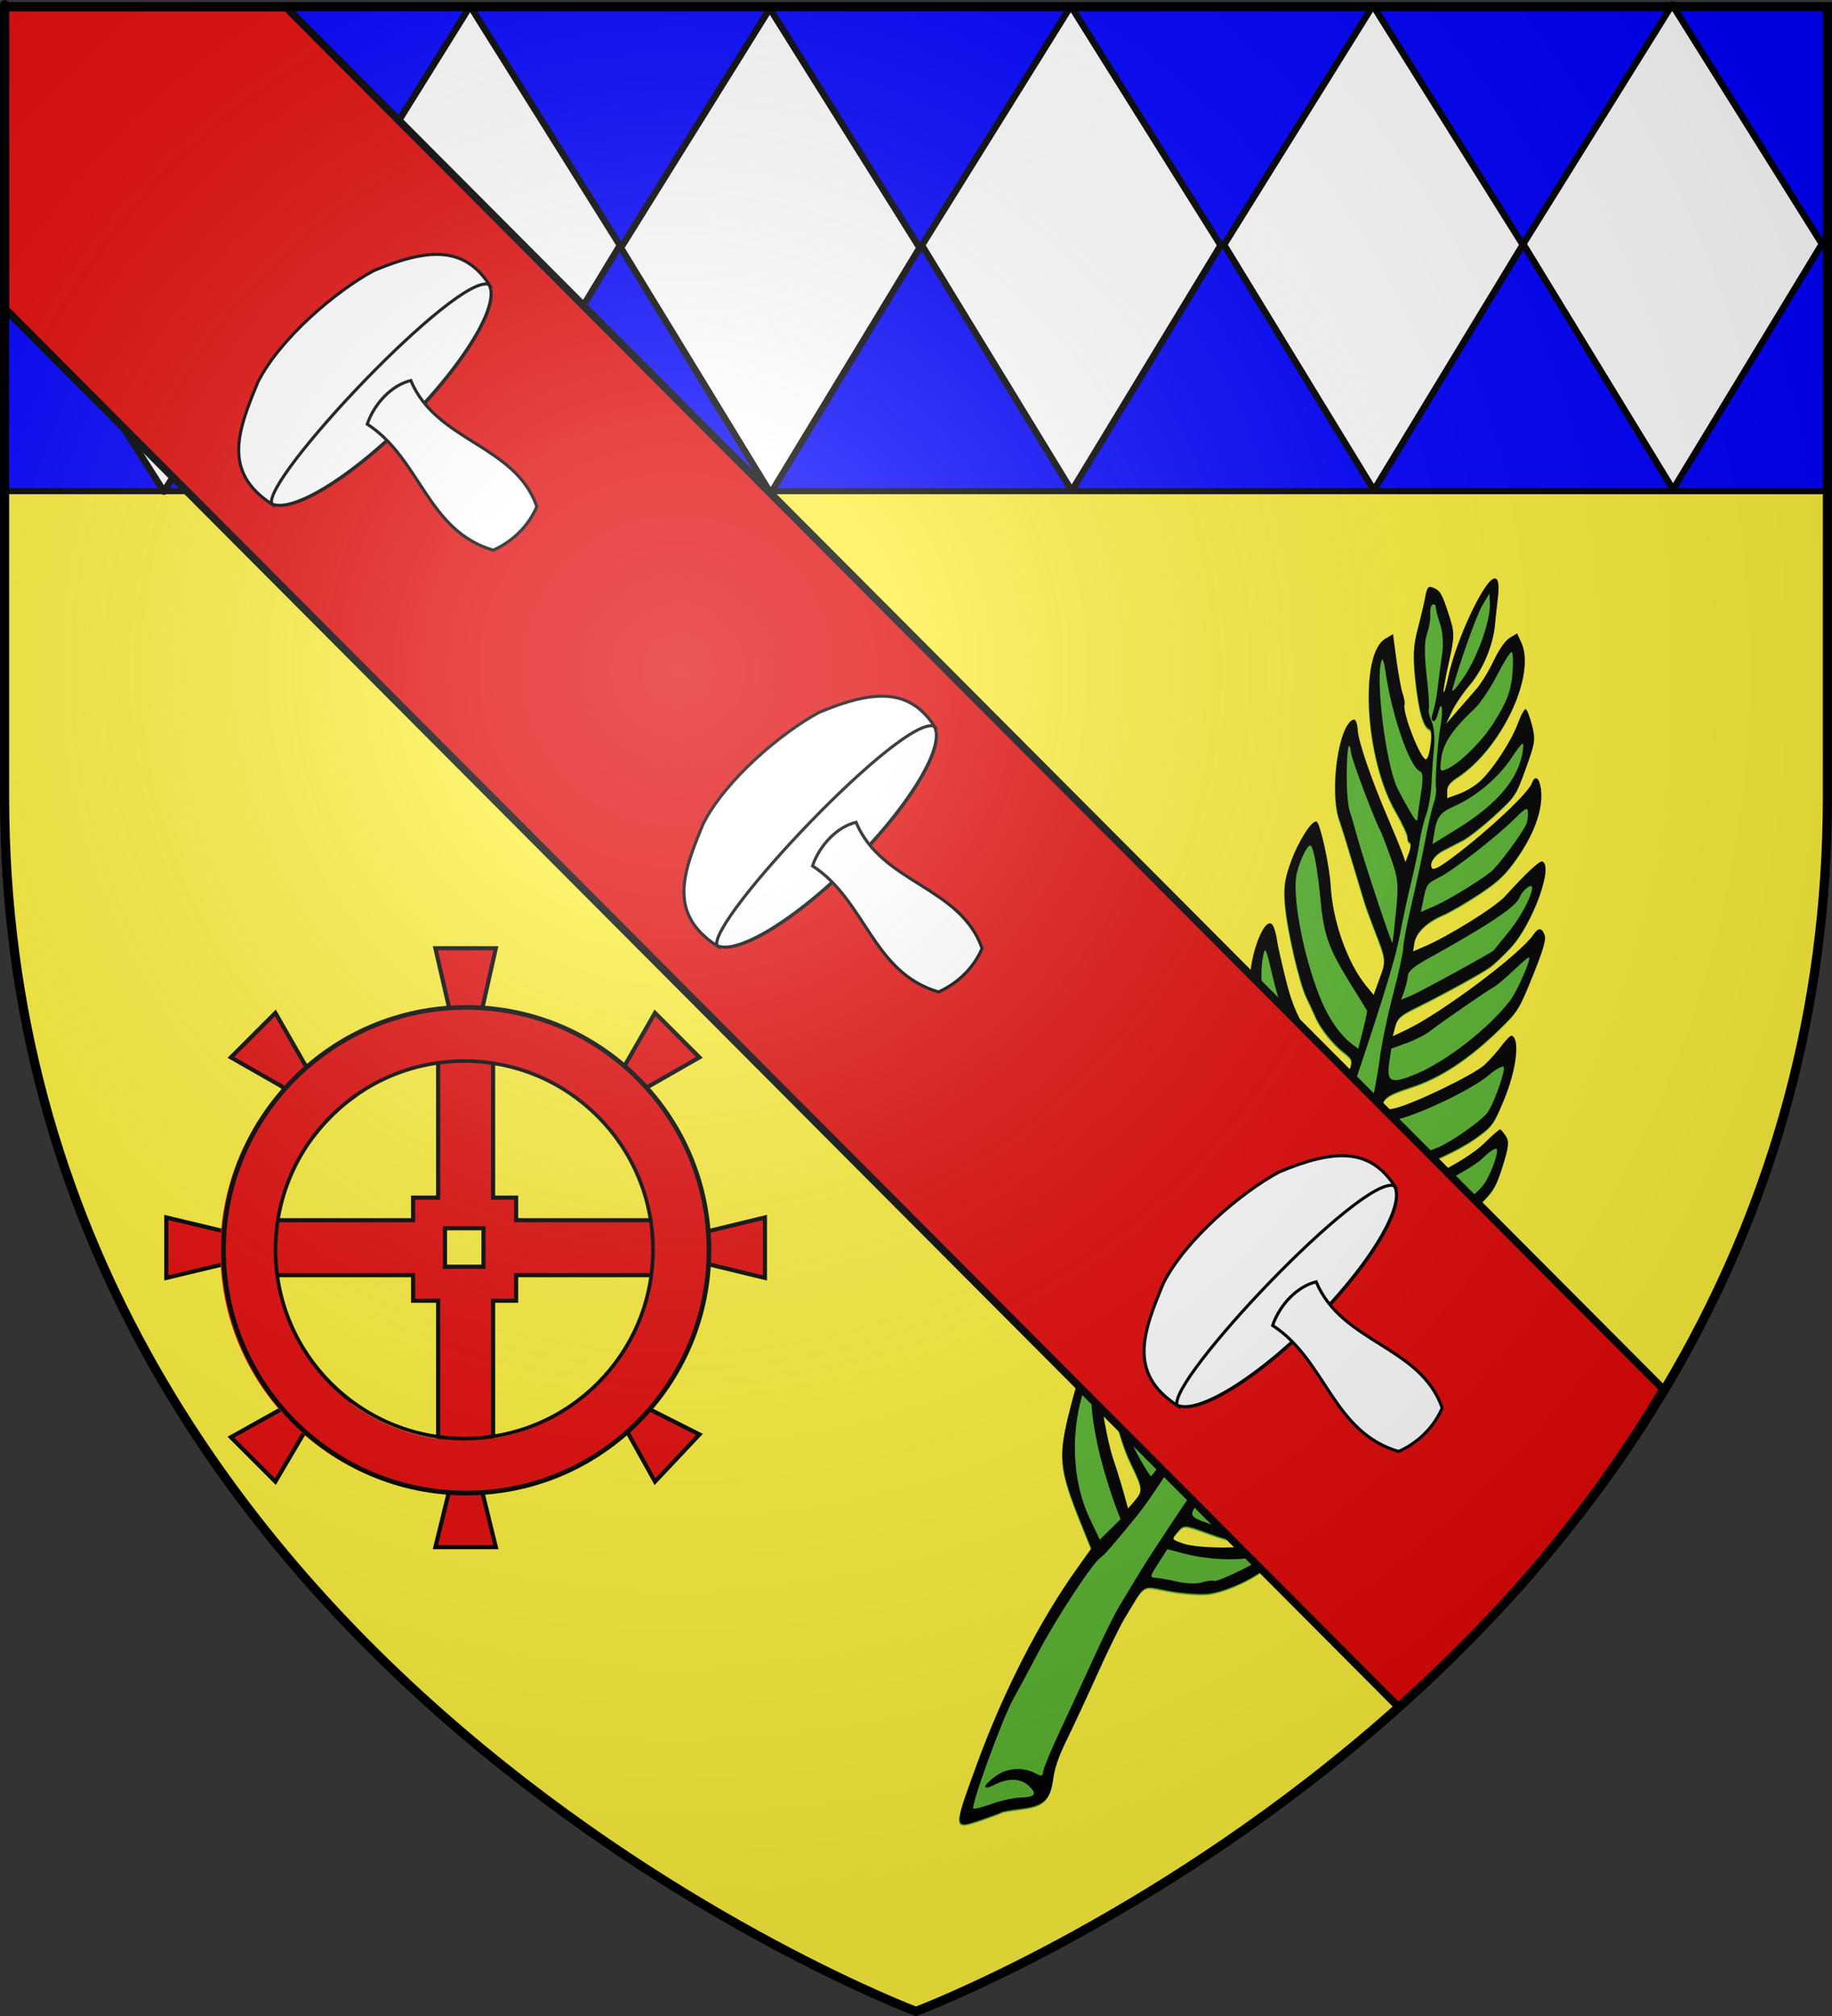<?xml version="1.0" encoding="UTF-8" standalone="no"?>
<svg
   xmlns:dc="http://purl.org/dc/elements/1.1/"
   xmlns:cc="http://web.resource.org/cc/"
   xmlns:rdf="http://www.w3.org/1999/02/22-rdf-syntax-ns#"
   xmlns:svg="http://www.w3.org/2000/svg"
   xmlns="http://www.w3.org/2000/svg"
   xmlns:xlink="http://www.w3.org/1999/xlink"
   xmlns:sodipodi="http://inkscape.sourceforge.net/DTD/sodipodi-0.dtd"
   xmlns:inkscape="http://www.inkscape.org/namespaces/inkscape"
   height="660"
   width="600"
   version="1.0"
   id="svg2"
   sodipodi:version="0.32"
   inkscape:version="0.43"
   sodipodi:docname="Blason_Saulxures_sur_Moselotte.svg"
   sodipodi:docbase="/Users/fabriceantoine/Desktop/blason/Fait"
   inkscape:export-filename="/Users/olivier/Desktop/Blason Rouge/Blason_Vide_3D.png"
   inkscape:export-xdpi="144"
   inkscape:export-ydpi="144">
  <rect width="100%" height="100%" fill="#333333" stroke="none"/>
  <sodipodi:namedview
     inkscape:window-height="954"
     inkscape:window-width="1185"
     inkscape:pageshadow="2"
     inkscape:pageopacity="0.0"
     guidetolerance="10.0"
     gridtolerance="10.0"
     objecttolerance="10.0"
     borderopacity="1.0"
     bordercolor="#666666"
     pagecolor="#ffffff"
     id="base"
     showgrid="false"
     height="660px"
     inkscape:zoom="1.221132"
     inkscape:cx="302.42955"
     inkscape:cy="343.38004"
     inkscape:window-x="-4"
     inkscape:window-y="22"
     inkscape:current-layer="layer4" />
  <desc
     id="desc4">Flag of Canton of Valais (Wallis)</desc>
  <defs
     id="defs6">
    <linearGradient
       id="linearGradient2893">
      <stop
         style="stop-color:white;stop-opacity:0.314;"
         offset="0"
         id="stop2895" />
      <stop
         id="stop2897"
         offset="0.19"
         style="stop-color:white;stop-opacity:0.251;" />
      <stop
         style="stop-color:#6b6b6b;stop-opacity:0.125;"
         offset="0.6"
         id="stop2901" />
      <stop
         style="stop-color:black;stop-opacity:0.125;"
         offset="1"
         id="stop2899" />
    </linearGradient>
    <linearGradient
       id="linearGradient2885">
      <stop
         id="stop2887"
         offset="0"
         style="stop-color:white;stop-opacity:1;" />
      <stop
         style="stop-color:white;stop-opacity:1;"
         offset="0.229"
         id="stop2891" />
      <stop
         id="stop2889"
         offset="1"
         style="stop-color:black;stop-opacity:1;" />
    </linearGradient>
    <linearGradient
       id="linearGradient2955">
      <stop
         id="stop2867"
         offset="0"
         style="stop-color:#fd0000;stop-opacity:1;" />
      <stop
         style="stop-color:#e77275;stop-opacity:0.659;"
         offset="0.5"
         id="stop2873" />
      <stop
         style="stop-color:black;stop-opacity:0.323;"
         offset="1"
         id="stop2959" />
    </linearGradient>
    <radialGradient
       inkscape:collect="always"
       xlink:href="#linearGradient2955"
       id="radialGradient2961"
       cx="225.524"
       cy="218.901"
       fx="225.524"
       fy="218.901"
       r="300"
       gradientTransform="matrix(-4.167939e-4,2.183,-1.884,-3.599562e-4,615.597,-289.121)"
       gradientUnits="userSpaceOnUse" />
    <polygon
       id="star"
       transform="scale(53,53)"
       points="0,-1 0.588,0.809 -0.951,-0.309 0.951,-0.309 -0.588,0.809 0,-1 " />
    <clipPath
       id="clip">
      <path
         d="M 0,-200 L 0,600 L 300,600 L 300,-200 L 0,-200 z "
         id="path10" />
    </clipPath>
    <radialGradient
       inkscape:collect="always"
       xlink:href="#linearGradient2955"
       id="radialGradient1911"
       gradientUnits="userSpaceOnUse"
       gradientTransform="matrix(-4.167939e-4,2.183,-1.884,-3.599562e-4,615.597,-289.121)"
       cx="225.524"
       cy="218.901"
       fx="225.524"
       fy="218.901"
       r="300" />
    <radialGradient
       inkscape:collect="always"
       xlink:href="#linearGradient2955"
       id="radialGradient2865"
       gradientUnits="userSpaceOnUse"
       gradientTransform="matrix(0,1.749,-1.593,-1.049767e-7,551.788,-191.29)"
       cx="225.524"
       cy="218.901"
       fx="225.524"
       fy="218.901"
       r="300" />
    <radialGradient
       inkscape:collect="always"
       xlink:href="#linearGradient2955"
       id="radialGradient2871"
       gradientUnits="userSpaceOnUse"
       gradientTransform="matrix(0,1.386,-1.323,-5.741131e-8,-158.082,-109.541)"
       cx="225.524"
       cy="218.901"
       fx="225.524"
       fy="218.901"
       r="300" />
    <radialGradient
       inkscape:collect="always"
       xlink:href="#linearGradient2893"
       id="radialGradient3163"
       gradientUnits="userSpaceOnUse"
       gradientTransform="matrix(1.353,0,0,1.349,-77.629,-85.747)"
       cx="221.445"
       cy="226.331"
       fx="221.445"
       fy="226.331"
       r="300" />
    <radialGradient
       gradientTransform="matrix(0,1.386,-1.323,-5.741131e-8,-158.082,-109.541)"
       gradientUnits="userSpaceOnUse"
       xlink:href="#linearGradient2955"
       id="radialGradient5625"
       fy="218.901"
       fx="225.524"
       r="300"
       cy="218.901"
       cx="225.524" />
    <radialGradient
       gradientTransform="matrix(0,1.749,-1.593,-1.049767e-7,551.788,-191.29)"
       gradientUnits="userSpaceOnUse"
       xlink:href="#linearGradient2955"
       id="radialGradient5623"
       fy="218.901"
       fx="225.524"
       r="300"
       cy="218.901"
       cx="225.524" />
    <radialGradient
       gradientTransform="matrix(-4.167939e-4,2.183,-1.884,-3.599562e-4,615.597,-289.121)"
       gradientUnits="userSpaceOnUse"
       xlink:href="#linearGradient2955"
       id="radialGradient5621"
       fy="218.901"
       fx="225.524"
       r="300"
       cy="218.901"
       cx="225.524" />
    <clipPath
       id="clipPath5617">
      <path
         id="path5619"
         d="M 0,-200 L 0,600 L 300,600 L 300,-200 L 0,-200 z " />
    </clipPath>
    <polygon
       id="polygon5615"
       transform="scale(53,53)"
       points="0,-1 0.588,0.809 -0.951,-0.309 0.951,-0.309 -0.588,0.809 0,-1 " />
    <radialGradient
       gradientTransform="matrix(-4.167939e-4,2.183,-1.884,-3.599562e-4,615.597,-289.121)"
       gradientUnits="userSpaceOnUse"
       xlink:href="#linearGradient2955"
       id="radialGradient5613"
       fy="218.901"
       fx="225.524"
       r="300"
       cy="218.901"
       cx="225.524" />
    <linearGradient
       id="linearGradient5605">
      <stop
         id="stop5607"
         offset="0"
         style="stop-color:#fd0000;stop-opacity:1" />
      <stop
         id="stop5609"
         offset="0.5"
         style="stop-color:#e77275;stop-opacity:0.659" />
      <stop
         id="stop5611"
         offset="1"
         style="stop-color:black;stop-opacity:0.323" />
    </linearGradient>
    <linearGradient
       id="linearGradient5597">
      <stop
         id="stop5599"
         offset="0"
         style="stop-color:white;stop-opacity:1" />
      <stop
         id="stop5601"
         offset="0.229"
         style="stop-color:white;stop-opacity:1" />
      <stop
         id="stop5603"
         offset="1"
         style="stop-color:black;stop-opacity:1" />
    </linearGradient>
    <linearGradient
       id="linearGradient5587">
      <stop
         id="stop5589"
         offset="0"
         style="stop-color:white;stop-opacity:0.314" />
      <stop
         id="stop5591"
         offset="0.19"
         style="stop-color:white;stop-opacity:0.251" />
      <stop
         id="stop5593"
         offset="0.6"
         style="stop-color:#6b6b6b;stop-opacity:0.125" />
      <stop
         id="stop5595"
         offset="1"
         style="stop-color:black;stop-opacity:0.125" />
    </linearGradient>
    <linearGradient
       y2="372.004"
       y1="415.829"
       xlink:href="#linearGradient1535"
       x2="139.173"
       x1="183.008"
       inkscape:collect="always"
       id="linearGradient4667"
       gradientTransform="matrix(1.453,0,0,0.688,-141.024,-52.177)"
       gradientUnits="userSpaceOnUse" />
    <linearGradient
       id="linearGradient1531">
      <stop
         style="stop-color:#000;stop-opacity:1;"
         offset="0"
         id="stop1532" />
      <stop
         style="stop-color:#fff;stop-opacity:1;"
         offset="1"
         id="stop1533" />
    </linearGradient>
    <linearGradient
       id="linearGradient1535">
      <stop
         style="stop-color:#ffffff;stop-opacity:0;"
         offset="0"
         id="stop1536" />
      <stop
         style="stop-color:#ffffff;stop-opacity:1;"
         offset="1"
         id="stop1537" />
    </linearGradient>
    <linearGradient
       id="linearGradient1538">
      <stop
         style="stop-color:#ab642c;stop-opacity:1;"
         offset="0"
         id="stop1539" />
      <stop
         style="stop-color:#ffffff;stop-opacity:1;"
         offset="1"
         id="stop1540" />
    </linearGradient>
    <linearGradient
       id="linearGradient3417">
      <stop
         style="stop-color:#d3d5d5;stop-opacity:0.867;"
         offset="0"
         id="stop3418" />
      <stop
         style="stop-color:#ae763a;stop-opacity:1;"
         offset="1"
         id="stop3419" />
    </linearGradient>
    <linearGradient
       id="linearGradient3420">
      <stop
         style="stop-color:#ffffff;stop-opacity:1;"
         offset="0"
         id="stop3421" />
      <stop
         style="stop-color:#ab642c;stop-opacity:1;"
         offset="1"
         id="stop3422" />
    </linearGradient>
    <linearGradient
       id="linearGradient4673">
      <stop
         style="stop-color:#ffffff;stop-opacity:1;"
         offset="0"
         id="stop4674" />
      <stop
         style="stop-color:#8e642c;stop-opacity:1;"
         offset="1"
         id="stop4675" />
    </linearGradient>
  </defs>
  <g
     inkscape:groupmode="layer"
     id="layer3"
     inkscape:label="Fond écu"
     style="display:inline"
     sodipodi:insensitive="true">
    <path
       id="path2855"
       style="fill:#fcef3c;fill-opacity:1;fill-rule:evenodd;stroke:none;stroke-width:1px;stroke-linecap:butt;stroke-linejoin:miter;stroke-opacity:1"
       d="M 300,658.5 C 300,658.5 598.5,546.18 598.5,260.728 C 598.5,-24.723 598.5,2.176 598.5,2.176 L 1.5,2.176 L 1.5,260.728 C 1.5,546.18 300,658.5 300,658.5 z "
       sodipodi:nodetypes="cccccc" />
  </g>
  <g
     inkscape:groupmode="layer"
     id="layer4"
     inkscape:label="Meubles"
     style="display:inline">
    <g
       id="g8294"
       transform="matrix(0.45,0,0,0.45,51.09,307.068)">
      <g
         style="fill:#ffffff;fill-opacity:1;stroke:#000000;stroke-width:1.818;stroke-miterlimit:4;stroke-dasharray:none;stroke-opacity:1"
         transform="matrix(1.1,0,0,1.1,-199.448,-322.166)"
         id="g6345" />
      <g
         id="g8297"
         style="display:inline"
         transform="translate(-154.659,-262.73)">
        <g
           id="g2389">
          <path
             sodipodi:nodetypes="cccccccccccccccccccccccccccccccccccccccccc"
             id="path2391"
             style="opacity:1;fill:#e20909;fill-opacity:1;fill-rule:nonzero;stroke:#000000;stroke-width:3;stroke-linecap:butt;stroke-linejoin:miter;stroke-miterlimit:4;stroke-dasharray:none;stroke-dashoffset:0;stroke-opacity:1;display:inline"
             d="M 358,270.219 L 368,313.578 L 360,352.938 L 360,451.656 L 341.781,451.656 L 341.781,468.062 L 242.875,468.062 L 203.969,476.062 L 162.156,466.062 L 162.156,510.062 L 203.969,500.062 L 242.875,508.062 L 341.781,508.062 L 341.781,526.656 L 360,526.656 L 360,624.297 L 368,665.117 L 358,705.938 L 402,705.938 L 392,665.117 L 400,624.297 L 400,526.656 L 416.781,526.656 L 416.781,508.062 L 515.312,508.062 L 556.578,500.062 L 597.844,510.062 L 597.844,466.062 L 556.578,476.062 L 515.312,468.062 L 416.781,468.062 L 416.781,451.656 L 400,451.656 L 400,354.938 L 392,314.578 L 402,270.219 L 358,270.219 z M 365,473.938 L 393,473.938 L 393,501.938 L 365,501.938 L 365,473.938 z " />
          <path
             sodipodi:nodetypes="cccccccccccccccccccccccccccc"
             id="rect2772"
             style="opacity:1;fill:#e20909;fill-opacity:1;fill-rule:nonzero;stroke:#000000;stroke-width:3.005;stroke-linecap:butt;stroke-linejoin:miter;stroke-miterlimit:4;stroke-dasharray:none;stroke-dashoffset:0;stroke-opacity:1;display:inline"
             d="M 241.54,317.263 L 209.19,349.603 L 246.456,370.873 L 269.723,406.142 C 277.825,395.563 287.489,386.117 298.468,378.183 L 263.004,354.723 L 241.54,317.263 z M 517.834,317.257 L 496.233,354.856 L 460.631,378.454 C 471.421,386.282 481.141,395.661 489.352,406.412 L 512.763,371.009 L 550.174,349.607 L 517.834,317.257 z M 267.539,571.573 L 245.372,605.75 L 209.204,625.927 L 241.536,658.248 L 261.566,624.221 L 295.595,600.194 C 284.994,592.124 275.505,582.524 267.539,571.573 z M 491.471,571.208 C 483.669,582.028 474.302,591.766 463.568,600.011 L 497.703,622.141 L 517.838,658.271 L 550.189,623.931 L 513.83,605.57 L 491.471,571.208 z " />
          <path
             id="path2394"
             style="opacity:1;fill:none;fill-opacity:1;fill-rule:nonzero;stroke:#e20909;stroke-width:39.773;stroke-linecap:butt;stroke-linejoin:miter;stroke-miterlimit:4;stroke-dasharray:none;stroke-dashoffset:0;stroke-opacity:1;display:inline"
             transform="matrix(0.998,0,0,0.98,1.532,12.565)"
             d="M 535.381,487.687 C 535.381,576.392 464.828,648.301 377.797,648.301 C 290.766,648.301 220.213,576.392 220.213,487.687 C 220.213,398.982 290.766,327.073 377.797,327.073 C 464.828,327.073 535.381,398.982 535.381,487.687 L 535.381,487.687 z " />
        </g>
      </g>
      <path
         id="path5015"
         style="opacity:1;fill:none;fill-opacity:1;fill-rule:nonzero;stroke:#000000;stroke-width:2.619;stroke-linecap:butt;stroke-linejoin:miter;stroke-miterlimit:4;stroke-dasharray:none;stroke-dashoffset:0;stroke-opacity:1;display:inline"
         d="M 361.716,226.888 C 361.716,302.731 300.221,364.213 224.364,364.213 C 148.506,364.213 87.011,302.731 87.011,226.888 C 87.011,151.045 148.506,89.563 224.364,89.563 C 300.221,89.563 361.716,151.045 361.716,226.888 L 361.716,226.888 z " />
      <path
         id="path6763"
         style="opacity:1;fill:none;fill-opacity:1;fill-rule:nonzero;stroke:#000000;stroke-width:3.369;stroke-linecap:butt;stroke-linejoin:miter;stroke-miterlimit:4;stroke-dasharray:none;stroke-dashoffset:0;stroke-opacity:1;display:inline"
         d="M 402.454,227.2 C 402.454,324.769 323.359,403.864 225.79,403.864 C 128.222,403.864 49.127,324.769 49.127,227.2 C 49.127,129.631 128.222,50.536 225.79,50.536 C 323.359,50.536 402.454,129.631 402.454,227.2 L 402.454,227.2 z " />
    </g>
    <path
       style="fill:#0000ff;fill-rule:evenodd;stroke:#000000;stroke-width:2;stroke-linecap:butt;stroke-linejoin:miter;stroke-miterlimit:4;stroke-dasharray:none;stroke-opacity:1;display:inline"
       d="M 0.942,160.785 L 599.355,160.785 L 598.165,2.055 L 1.339,2.452 L 0.942,160.785 z "
       id="path3794" />
    <path
       sodipodi:nodetypes="ccccc"
       id="path5993"
       d="M 498.869,79.869 L 547.642,1.533 L 596.712,79.869 L 547.939,160.237 L 498.869,79.869 z "
       style="fill:#ffffff;fill-opacity:1;fill-rule:evenodd;stroke:#000000;stroke-width:2.156;stroke-linecap:round;stroke-linejoin:round;stroke-miterlimit:4;stroke-dashoffset:0;stroke-opacity:1;display:inline" />
    <path
       sodipodi:nodetypes="ccccc"
       id="path17016"
       d="M 400.892,80.133 L 449.665,1.797 L 498.736,80.133 L 449.963,160.501 L 400.892,80.133 z "
       style="fill:#ffffff;fill-opacity:1;fill-rule:evenodd;stroke:#000000;stroke-width:2.156;stroke-linecap:round;stroke-linejoin:round;stroke-miterlimit:4;stroke-dashoffset:0;stroke-opacity:1;display:inline" />
    <path
       sodipodi:nodetypes="ccccc"
       id="path17018"
       d="M 301.933,80.315 L 350.706,1.979 L 399.777,80.315 L 351.004,160.683 L 301.933,80.315 z "
       style="fill:#ffffff;fill-opacity:1;fill-rule:evenodd;stroke:#000000;stroke-width:2.156;stroke-linecap:round;stroke-linejoin:round;stroke-miterlimit:4;stroke-dashoffset:0;stroke-opacity:1;display:inline" />
    <path
       sodipodi:nodetypes="ccccc"
       id="path17020"
       d="M 203.338,81.133 L 252.112,2.796 L 301.182,81.133 L 252.409,161.5 L 203.338,81.133 z "
       style="fill:#ffffff;fill-opacity:1;fill-rule:evenodd;stroke:#000000;stroke-width:2.156;stroke-linecap:round;stroke-linejoin:round;stroke-miterlimit:4;stroke-dashoffset:0;stroke-opacity:1;display:inline" />
    <path
       sodipodi:nodetypes="ccccc"
       id="path17022"
       d="M 105.197,80.315 L 153.97,1.979 L 203.041,80.315 L 154.268,160.683 L 105.197,80.315 z "
       style="fill:#ffffff;fill-opacity:1;fill-rule:evenodd;stroke:#000000;stroke-width:2.156;stroke-linecap:round;stroke-linejoin:round;stroke-miterlimit:4;stroke-dashoffset:0;stroke-opacity:1;display:inline" />
    <path
       sodipodi:nodetypes="ccccc"
       id="path17024"
       d="M 2.624,80.532 L 53.369,2.196 L 104.425,80.532 L 53.679,160.9 L 2.624,80.532 z "
       style="fill:#ffffff;fill-opacity:1;fill-rule:evenodd;stroke:#000000;stroke-width:2.199;stroke-linecap:round;stroke-linejoin:round;stroke-miterlimit:4;stroke-dashoffset:0;stroke-opacity:1;display:inline" />
    <g
       id="g24211"
       transform="matrix(0.94,0.342,-0.342,0.94,416.308,111.75)">
      <g
         style="display:inline"
         inkscape:label="couleur"
         id="g24213">
        <g
           transform="translate(-156.309,1.606101e-5)"
           id="g22331">
          <path
             style="fill:#5ab532;fill-opacity:1"
             d="M 320.392,268.083 C 319.542,270.558 317.372,274.158 315.57,276.083 C 313.767,278.008 311.878,280.371 311.372,281.334 C 309.918,284.101 296.958,297.146 294.634,298.182 C 293.478,298.698 290.456,300.412 287.919,301.992 C 285.382,303.572 281.782,305.195 279.919,305.599 C 276.71,306.296 275.082,307.568 275.048,309.405 C 275.039,309.857 277.62,309.911 280.782,309.525 C 285.546,308.943 287.879,307.877 294.381,303.314 C 298.698,300.285 305.748,294.269 310.049,289.945 C 314.35,285.621 318.13,282.083 318.45,282.083 C 319.803,282.083 318.87,291.815 316.851,298.763 C 313.752,309.429 308.798,314.71 296.305,320.666 C 289.576,323.874 284.545,325.521 279.01,326.328 C 271.385,327.439 271.192,327.537 270.725,330.524 C 270.039,334.911 271.09,335.463 277.863,334.27 C 285.623,332.903 297.888,325.818 305.054,318.561 C 308.03,315.548 310.817,313.083 311.248,313.083 C 313.936,313.083 309.557,334.875 305.948,339.463 C 304.924,340.765 302.387,342.632 300.31,343.613 C 298.232,344.593 294.948,346.391 293.012,347.607 C 289.016,350.117 277.14,353.083 271.085,353.083 C 268.856,353.083 267.032,353.496 267.032,354.001 C 267.032,354.507 266.75,355.655 266.405,356.555 C 265.844,358.017 266.611,358.117 273.655,357.506 C 281.983,356.784 288.628,353.91 299.282,346.424 L 304.032,343.087 L 304.032,346.617 C 304.032,354.098 298.885,361.977 290.197,367.796 C 281.857,373.381 279.646,374.083 270.393,374.083 C 262.285,374.083 261.948,374.176 261.008,376.648 C 259.665,380.179 259.589,380.086 263.782,380.064 C 268.696,380.038 283.366,374.829 287.582,371.613 C 293.449,367.138 295.149,368.529 293.048,376.083 C 291.779,380.645 282.768,390.036 277.032,392.773 C 274.557,393.955 268.94,395.52 264.549,396.252 C 255.565,397.75 256.826,396.135 254.138,409.583 C 253.589,412.333 252.633,421.333 252.014,429.583 C 251.395,437.833 250.468,448.472 249.953,453.225 C 249.312,459.147 249.364,463.397 250.118,466.725 C 251.685,473.644 250.353,476.383 243.821,479.678 C 240.912,481.145 238.307,482.639 238.032,482.998 C 237.757,483.357 235.461,485.323 232.929,487.367 C 224.977,493.787 225.032,493.897 225.032,471.622 C 225.032,445.841 228.249,420.004 234.046,399.231 L 236.098,391.88 L 230.315,385.438 C 217.004,370.609 215.509,367.415 213.851,350.265 C 213.027,341.735 213.047,337.977 213.935,335.015 C 214.583,332.852 215.512,331.083 216,331.083 C 216.955,331.083 222.032,341.206 222.032,343.109 C 222.032,345.004 229.101,357.262 232.946,362.035 C 234.918,364.483 237.975,368.503 239.737,370.968 L 242.942,375.45 L 243.987,372.702 C 245.653,368.32 245.361,367.664 238.971,361.464 C 232.156,354.851 225.44,344.462 220.303,332.583 C 217.403,325.878 216.757,323.019 216.308,314.918 C 215.67,303.397 216.363,299.283 218.623,301.159 C 220.207,302.474 224.032,310.19 224.032,312.071 C 224.032,314.742 241.131,338.305 246.106,342.492 C 249.849,345.641 251.002,345.006 251.623,339.454 C 252.037,335.75 251.794,335.369 245.965,330.583 C 233.675,320.495 227.275,313.562 223.608,306.367 C 220.37,300.013 220.039,298.605 220.103,291.467 C 220.141,287.131 220.518,282.7 220.94,281.621 C 221.671,279.751 221.781,279.775 223.262,282.121 C 224.117,283.475 225.401,286.26 226.116,288.309 C 226.832,290.358 228.343,292.954 229.474,294.077 C 232.531,297.11 245.094,307.083 245.865,307.088 C 246.232,307.09 247.909,308.383 249.591,309.96 C 251.273,311.537 253.636,313.14 254.841,313.523 C 256.801,314.145 257.032,313.861 257.032,310.835 C 257.032,307.886 256.486,307.153 252.782,305.125 C 244.651,300.674 229.396,285.165 223.826,275.686 L 219.772,268.788 L 220.266,260.125 C 220.537,255.36 221.303,250.446 221.968,249.204 C 223.123,247.045 223.351,247.242 227.234,253.765 C 229.993,258.4 235.493,264.679 244.412,273.377 C 260.699,289.259 260.979,289.439 261.199,284.118 C 261.291,281.899 261.403,279.467 261.449,278.713 C 261.527,277.431 258.74,274.86 249.388,267.583 C 243.122,262.708 227.049,246.838 224.963,243.467 C 221.107,237.236 218.851,228.076 219.537,221.43 C 219.885,218.045 220.755,214.477 221.469,213.501 C 222.66,211.872 222.973,212.05 225.259,215.654 C 226.63,217.815 228.912,221.608 230.331,224.083 C 231.75,226.558 236.358,232.183 240.571,236.583 C 244.784,240.983 250.027,246.505 252.222,248.855 C 256.071,252.972 261.73,256.719 262.675,255.774 C 262.927,255.522 262.832,253.127 262.464,250.45 C 261.853,245.997 261.362,245.286 256.683,242.083 C 253.87,240.158 248.636,235.651 245.051,232.067 C 237.272,224.29 223.991,206.263 221.721,200.4 C 218.085,191.007 218.706,176.288 222.573,180.217 C 223.313,180.968 224.507,182.709 225.225,184.086 C 225.944,185.462 229.165,190.491 232.383,195.262 C 237.19,202.388 240.22,205.509 249.365,212.759 C 255.487,217.612 260.842,221.733 261.264,221.917 C 261.687,222.1 262.032,219.997 262.032,217.244 C 262.032,212.345 261.952,212.212 258.282,211.007 C 253.843,209.55 248.322,206.156 245.532,203.17 C 244.432,201.993 242.276,199.826 240.741,198.354 C 236.938,194.71 227.359,180.005 223.716,172.221 C 221.309,167.077 220.723,164.469 220.681,158.715 C 220.628,151.281 222.409,143.083 224.077,143.083 C 225.31,143.083 232.989,155.168 235.515,161.083 C 240.13,171.888 249.4,183.133 257.782,188.093 L 261.032,190.016 L 261.032,184.057 C 261.032,177.746 261.151,177.972 252.974,168.643 C 251.017,166.41 248.542,163.409 247.474,161.974 C 236.329,146.997 232.723,142.216 230.96,140.083 C 224.497,132.262 219.861,110.161 224.13,107.523 C 224.649,107.202 225.701,108.434 226.467,110.261 C 227.946,113.791 236.343,124.171 245.984,134.388 C 249.2,137.796 252.761,141.708 253.898,143.083 L 255.966,145.583 L 255.999,142.333 C 256.017,140.546 255.615,139.083 255.106,139.083 C 254.596,139.083 254.034,138.473 253.856,137.727 C 253.678,136.981 250.595,133.889 247.006,130.854 C 232.027,118.192 218.505,86.883 224.71,79.23 L 226.618,76.876 L 230.461,84.23 C 232.575,88.274 235.143,92.656 236.168,93.968 C 237.193,95.28 238.032,96.722 238.032,97.174 C 238.032,99.808 249.589,112.86 250.827,111.622 C 251.804,110.645 249.847,102.083 248.645,102.083 C 246.406,102.083 243.242,97.779 238.715,88.575 C 235.274,81.58 234.152,78.029 233.66,72.583 C 233.311,68.733 232.744,63.896 232.399,61.833 C 231.858,58.604 232.032,58.085 233.651,58.099 C 236.227,58.12 237.06,58.807 241.708,64.743 C 245.407,69.467 245.848,70.688 246.941,79.211 C 247.598,84.331 248.38,88.759 248.68,89.051 C 248.98,89.344 248.849,86.883 248.389,83.583 C 246.658,71.17 248.687,49.365 251.664,48.373 C 252.913,47.956 253.885,49.86 255.091,55.083 C 255.536,57.008 256.369,60.383 256.942,62.583 C 258.651,69.141 258.232,77.599 255.888,83.858 C 254.709,87.007 253.57,91.608 253.357,94.083 L 252.971,98.583 L 254.872,93.583 C 255.917,90.833 257.483,86.783 258.351,84.583 C 259.219,82.383 260.213,77.552 260.559,73.848 C 260.946,69.703 261.866,66.275 262.95,64.937 L 264.711,62.762 L 266.995,65.046 C 275.279,73.33 272.782,99.938 262.423,113.76 C 260.673,116.095 260.255,117.511 260.845,119.107 L 261.648,121.277 L 264.884,118.555 C 266.664,117.057 268.943,114.201 269.948,112.207 C 272.551,107.046 275.032,96.34 275.032,90.269 C 275.032,87.417 275.402,85.083 275.855,85.083 C 276.307,85.083 277.983,86.996 279.579,89.333 C 282.28,93.289 282.483,94.25 282.507,103.205 C 282.532,112.638 282.447,112.99 278.168,121.205 C 275.768,125.813 272.618,130.869 271.168,132.439 C 269.719,134.01 267.52,136.393 266.282,137.735 C 264.109,140.091 263.372,143.089 264.651,144.369 C 265.427,145.145 266.819,143.677 270.14,138.583 C 277.97,126.574 286.032,110.608 286.032,107.112 C 286.032,104.163 287.745,104.628 289.519,108.058 C 292.269,113.375 292.463,121.696 290.056,131.054 C 288.269,138 286.872,140.881 282.299,147.054 C 279.231,151.195 275.276,155.933 273.511,157.583 C 269.237,161.579 267.098,165.976 267.755,169.415 L 268.29,172.211 L 271.293,169.397 C 277.455,163.624 288.595,149.429 290.374,145.083 C 294.286,135.53 297.05,130.083 297.986,130.083 C 302.051,130.083 301.971,150.638 297.869,160.181 C 296.545,163.259 294.753,166.859 293.886,168.181 C 292.127,170.861 282.285,182.087 275.394,189.273 C 271.627,193.201 270.948,194.5 271.214,197.273 L 271.532,200.583 L 275.032,197.04 C 283.873,188.091 301.572,161.039 303.43,153.635 C 304.159,150.731 305.234,150.416 307.031,152.581 C 307.929,153.663 308.153,157.482 307.839,166.331 C 307.421,178.109 307.254,178.893 303.527,186.583 C 297.477,199.068 290.782,208.042 282.98,214.124 C 277.407,218.468 276.032,220.08 276.032,222.266 L 276.032,224.991 L 279.782,222.787 C 284.66,219.921 300.647,203.592 302.99,199.083 C 303.991,197.158 305.381,193.671 306.079,191.333 C 306.778,188.996 307.673,187.083 308.068,187.083 C 311.064,187.083 313.37,197.138 312.853,207.95 C 312.45,216.38 312.213,217.176 308.48,222.611 C 304.07,229.03 293.379,239.224 288.032,242.108 C 282.21,245.247 278.032,249.575 278.032,252.465 C 278.032,253.905 278.311,255.083 278.652,255.083 C 278.992,255.083 281.833,253.527 284.965,251.624 C 293.291,246.566 307.987,230.975 311.596,223.371 C 313.211,219.968 314.757,217.175 315.032,217.165 C 315.307,217.155 316.43,217.825 317.527,218.654 C 319.158,219.887 319.586,221.599 319.88,228.057 C 320.186,234.804 319.88,236.727 317.781,241.269 C 312.84,251.952 296.391,270.123 288.148,274.003 C 281.303,277.225 278.045,279.587 278.039,281.333 C 278.03,283.712 278.838,283.573 286.18,279.937 C 299.012,273.582 311.463,261.017 316.503,249.333 C 317.511,246.996 318.674,245.083 319.086,245.083 C 322.03,245.083 322.918,260.726 320.392,268.083 z "
             id="path19662" />
          <path
             style="fill:#5ab532;fill-opacity:1"
             d="M 317.103,256.735 C 313.185,263.16 304.82,272.063 297.514,277.583 C 293.441,280.661 280.519,287.032 278.282,287.065 C 277.445,287.077 277.028,288.817 277.019,292.333 C 277.011,295.221 276.734,298.596 276.402,299.833 C 275.432,303.453 279.293,302.683 288.055,297.508 C 295.35,293.201 298.614,290.119 311.608,275.267 C 315.718,270.57 318.95,262.614 318.996,257.083 L 319.025,253.583 L 317.103,256.735 z "
             id="path21454" />
          <path
             style="fill:#5ab532;fill-opacity:1"
             d="M 316.123,223.639 C 315.623,223.33 314.199,225.216 312.959,227.83 C 309.737,234.619 290.138,254.027 283.323,257.176 L 278.114,259.583 L 278.073,267.197 L 278.032,274.811 L 282.325,272.638 C 289.156,269.179 295.103,264.697 301.187,258.418 C 306.786,252.64 314.618,240.906 316.095,236.083 C 317.184,232.527 317.202,224.306 316.123,223.639 z "
             id="path21452" />
          <path
             style="fill:#5ab532;fill-opacity:1"
             d="M 310.073,295.181 C 294.552,309.25 290.426,311.782 281.535,312.693 C 274.798,313.383 274.567,313.591 272.559,320.749 C 271.685,323.862 272.871,324.151 280.22,322.613 C 290.367,320.49 303.387,313.426 308.579,307.226 C 310.921,304.43 315.585,293.939 315.935,290.681 C 315.989,290.185 313.351,292.21 310.073,295.181 z "
             id="path21450" />
          <path
             style="fill:#5ab532;fill-opacity:1"
             d="M 309.089,197.618 C 308.57,197.297 306.926,199.183 305.436,201.809 C 301.829,208.166 287.85,222.337 281.218,226.36 C 276.049,229.495 275.923,229.679 276.623,233.083 C 277.018,235.008 277.61,238.306 277.937,240.411 L 278.532,244.238 L 286.532,238.546 C 290.932,235.416 296.051,231.443 297.907,229.719 C 301.482,226.398 308.091,216.939 309.183,213.583 C 310.206,210.435 310.135,198.265 309.089,197.618 z "
             id="path21448" />
          <path
             style="fill:#5ab532;fill-opacity:1"
             d="M 305.282,323.294 C 297.308,330.984 285.53,336.925 276.608,337.758 C 270.522,338.327 270.067,338.545 269.081,341.373 C 267.345,346.353 267.725,350.083 269.969,350.083 C 274.265,350.083 287.943,346.156 293.558,343.311 C 301.248,339.414 303.657,336.737 306.489,328.94 C 309.741,319.984 309.566,319.163 305.282,323.294 z "
             id="path21446" />
          <path
             style="fill:#5ab532;fill-opacity:1"
             d="M 304.608,161.083 C 304.375,161.083 302.913,163.649 301.358,166.784 C 299.804,169.92 297.935,173.182 297.204,174.034 C 295.159,176.419 284.655,191.213 282.614,194.583 C 281.615,196.233 278.925,199.152 276.636,201.069 L 272.475,204.554 L 273.451,209.319 C 274.723,215.525 276.572,215.528 283.203,209.333 C 291.021,202.031 300.232,187.259 303.627,176.583 C 304.811,172.859 305.557,161.083 304.608,161.083 z "
             id="path21444" />
          <path
             style="fill:#5ab532;fill-opacity:1"
             d="M 296.782,352.423 C 289.599,357.818 283.9,359.892 274.3,360.606 L 265.069,361.293 L 264.056,364.938 C 262.377,370.984 262.461,371.084 269.282,371.078 C 280.785,371.067 287.24,367.701 295.733,357.283 C 300.847,351.008 301.27,349.052 296.782,352.423 z "
             id="path21442" />
          <path
             style="fill:#5ab532;fill-opacity:1"
             d="M 296.501,139.524 C 295.693,140.592 295.032,142.442 295.032,143.635 C 295.032,146.894 288.599,155.652 273.199,173.356 C 270.03,177 269.019,178.908 269.435,180.461 C 269.749,181.628 270.011,183.899 270.019,185.508 L 270.032,188.432 L 272.67,186.008 C 275.075,183.798 293.027,163.354 293.037,162.814 C 293.039,162.687 294.155,159.433 295.516,155.583 C 298.4,147.425 299.095,136.095 296.501,139.524 z "
             id="path21440" />
          <path
             style="fill:#5ab532;fill-opacity:1"
             d="M 290.147,373.083 C 289.661,373.083 288.595,374.096 287.779,375.333 C 285.924,378.146 274.403,382.16 265.82,382.984 L 259.574,383.583 L 258.39,388.927 C 257.227,394.176 257.244,394.26 259.369,393.652 C 260.559,393.311 263.782,392.75 266.532,392.406 C 269.282,392.062 272.606,390.948 273.917,389.932 C 275.229,388.915 276.877,388.083 277.579,388.083 C 278.943,388.083 291.032,375.373 291.032,373.939 C 291.032,373.468 290.634,373.083 290.147,373.083 z "
             id="path21438" />
          <path
             style="fill:#5ab532;fill-opacity:1"
             d="M 288.086,116.583 C 287.398,114.873 286.905,115.38 284.683,120.083 C 280.981,127.921 271.459,143.028 267.898,146.713 C 265.112,149.595 264.929,150.213 265.578,154.538 L 266.282,159.234 L 269.769,155.908 C 273.298,152.543 280.13,144.067 283.218,139.226 C 284.878,136.623 288.92,123.008 288.901,120.083 C 288.896,119.258 288.529,117.683 288.086,116.583 z "
             id="path21436" />
          <path
             style="fill:#5ab532;fill-opacity:1"
             d="M 279.339,97.094 C 278.796,95.06 278.355,95.903 276.928,101.708 C 275.029,109.435 270.341,117.563 264.632,123.029 C 261.001,126.505 260.52,128.27 261.653,133.936 L 262.274,137.039 L 267.993,129.811 C 278.173,116.946 281.829,106.405 279.339,97.094 z "
             id="path21434" />
          <path
             style="fill:#5ab532;fill-opacity:1"
             d="M 273.169,228.083 C 272.529,222.308 271.137,213.758 270.075,209.083 C 269.013,204.408 267.605,194.733 266.946,187.583 C 266.287,180.433 265.349,173.507 264.861,172.192 C 264.374,170.877 263.321,164.352 262.523,157.692 C 261.724,151.032 260.403,141.533 259.587,136.583 C 258.771,131.633 258.087,126.115 258.068,124.32 C 258.048,122.525 257.595,120.275 257.061,119.32 C 255.855,117.165 252.396,104.962 251.467,99.583 C 250.569,94.386 248.771,91.267 249.305,95.833 C 249.515,97.621 249.314,99.083 248.859,99.083 C 247.927,99.083 247.799,98.681 247.526,94.905 C 247.42,93.432 246.851,90.282 246.262,87.905 C 245.673,85.528 244.68,81.025 244.055,77.899 C 243.364,74.442 241.79,70.795 240.04,68.593 C 238.457,66.601 236.969,64.434 236.734,63.777 C 236.499,63.12 235.946,62.919 235.507,63.329 C 235.067,63.739 235.231,65.223 235.87,66.626 C 236.509,68.029 237.032,70.872 237.032,72.944 C 237.032,75.408 238.581,79.801 241.509,85.647 C 243.972,90.562 245.997,95.166 246.009,95.879 C 246.022,96.591 247.05,98.192 248.294,99.436 C 249.538,100.679 251.175,104.147 251.933,107.14 C 252.691,110.134 254.148,115.229 255.172,118.464 C 256.195,121.698 257.032,126.288 257.032,128.664 C 257.032,131.041 257.486,135.144 258.041,137.784 C 258.596,140.424 259.464,146.408 259.97,151.083 C 260.476,155.758 261.56,163.633 262.38,168.583 C 263.869,177.576 264.577,193.52 265.58,240.583 C 266.326,275.607 264.284,296.746 257.39,325.373 C 256.093,330.758 255.032,336.89 255.032,339.001 C 255.032,341.112 254.357,344.455 253.532,346.429 C 252.707,348.404 252.032,351.322 252.032,352.914 C 252.032,356.035 248.762,370.077 246.52,376.583 C 242.787,387.415 240.771,392.678 239.989,393.627 C 238.246,395.744 233.185,416.96 231.532,429.083 C 230.594,435.958 229.423,444.028 228.93,447.017 C 227.756,454.121 227.763,485.083 228.938,485.083 C 229.436,485.083 231.776,483.469 234.138,481.495 C 236.5,479.522 240.143,477.223 242.233,476.386 C 246.641,474.623 246.994,473.479 243.606,471.935 C 240.247,470.405 236.25,471.639 232.88,475.246 C 229.485,478.88 229.105,477.07 232.282,472.399 C 234.744,468.78 239.614,466.648 243.963,467.286 C 246.271,467.625 246.661,467.38 246.259,465.84 C 245.992,464.82 246.267,458.495 246.871,451.785 C 247.474,445.074 248.461,433.283 249.065,425.583 C 249.668,417.883 250.613,409.333 251.164,406.583 C 251.716,403.833 252.805,398.279 253.585,394.24 C 254.365,390.201 257.215,378.051 259.919,367.24 C 262.622,356.429 265.121,344.883 265.472,341.583 C 266.115,335.544 266.697,332.434 269.596,319.583 C 272.578,306.358 273.035,303.553 273.911,293.081 C 275.068,279.247 274.635,241.321 273.169,228.083 z "
             id="path21432" />
          <path
             style="fill:#5ab532;fill-opacity:1"
             d="M 267.461,74.487 C 266.597,71.515 265.545,69.083 265.122,69.083 C 264.7,69.083 263.852,73.021 263.239,77.833 C 262.625,82.646 261.202,88.401 260.077,90.623 C 255.608,99.448 254.26,104.867 255.35,109.63 C 256.324,113.884 256.455,114.011 258.219,112.415 C 261.406,109.53 265.991,99.966 267.459,93.14 C 269.334,84.42 269.335,80.932 267.461,74.487 z "
             id="path21430" />
          <path
             style="fill:#5ab532;fill-opacity:1"
             d="M 260.682,259.083 C 258.073,259.083 251.875,254.925 248.032,250.596 C 246.657,249.047 242.786,244.81 239.43,241.181 C 229.764,230.732 228.69,229.355 225.871,223.815 C 223.276,218.715 223.191,218.652 222.517,221.313 C 221.604,224.919 225.417,237.529 228.754,241.937 C 233.495,248.2 251.183,264.724 258.711,269.923 L 261.889,272.117 L 262.324,269.85 C 262.564,268.603 262.821,265.671 262.896,263.333 C 263.019,259.5 262.802,259.083 260.682,259.083 z "
             id="path21428" />
          <path
             style="fill:#5ab532;fill-opacity:1"
             d="M 260.377,225.912 C 259.467,224.906 258.225,224.083 257.617,224.083 C 257.009,224.083 255.389,223.071 254.017,221.833 C 252.645,220.596 247.574,216.287 242.748,212.259 C 236.072,206.686 232.555,202.762 228.041,195.851 C 222.484,187.346 222.146,187.016 222.719,190.675 C 223.67,196.754 227.549,204.692 232.35,210.387 C 234.759,213.245 238.816,218.663 241.366,222.427 C 243.916,226.192 247.114,230.146 248.474,231.216 C 251.623,233.693 261.106,240.083 261.633,240.083 C 261.853,240.083 262.032,237.306 262.032,233.912 C 262.032,229.573 261.541,227.198 260.377,225.912 z "
             id="path21426" />
          <path
             style="fill:#5ab532;fill-opacity:1"
             d="M 260.78,195.584 C 260.644,195.496 256.707,192.389 252.032,188.681 C 241.787,180.554 238.977,177.098 233.854,166.323 C 229.692,157.57 225.941,151.196 224.91,151.126 C 223.72,151.045 223.115,158.609 224.001,162.492 C 225.77,170.244 235.082,185.72 244.272,196.183 C 249.354,201.968 254.931,206.023 259.937,207.572 L 262.342,208.316 L 261.685,202.031 C 261.323,198.574 260.916,195.673 260.78,195.584 z "
             id="path21424" />
          <path
             style="fill:#5ab532;fill-opacity:1"
             d="M 246.689,281.347 C 241.922,276.527 236.01,270.847 233.551,268.726 C 231.03,266.551 227.816,262.337 226.181,259.064 L 223.28,253.26 L 222.692,257.552 C 221.458,266.55 226.325,275.501 239.496,288.456 C 250.928,299.701 257.798,304.915 258.513,302.888 C 258.767,302.171 259.341,299.333 259.79,296.583 C 260.58,291.749 260.52,291.559 257.982,290.847 C 256.538,290.442 251.457,286.167 246.689,281.347 z "
             id="path21422" />
          <path
             style="fill:#5ab532;fill-opacity:1"
             d="M 258.563,161.804 C 256.379,153.194 255.494,151.349 250.904,145.826 C 248.049,142.393 245.195,139.133 244.562,138.583 C 241.771,136.159 228.2,120.361 227.093,118.248 C 224.678,113.636 225.126,116.865 228.05,125.147 C 229.688,129.787 231.934,134.708 233.04,136.083 C 234.146,137.458 236.139,140.158 237.469,142.083 C 241.784,148.328 261.032,172.685 261.032,171.9 C 261.032,171.701 259.921,167.157 258.563,161.804 z "
             id="path21420" />
          <path
             style="fill:#5ab532;fill-opacity:1"
             d="M 254.22,317.083 C 252.439,317.083 241.939,309.857 237.032,305.254 C 235.657,303.965 232.829,301.808 230.746,300.461 C 228.664,299.114 226.078,296.566 225,294.798 C 223.084,291.655 223.04,291.64 223.036,294.111 C 223.028,299.286 229.475,310.314 236.171,316.583 C 249.367,328.936 252.941,331.632 253.076,329.333 C 253.101,328.921 253.745,326.333 254.509,323.583 C 256.325,317.043 256.327,317.083 254.22,317.083 z "
             id="path21418" />
          <path
             style="fill:#5ab532;fill-opacity:1"
             d="M 252.959,122.333 C 252.192,118.294 251.289,116.083 250.405,116.083 C 246.699,116.083 235.092,101.756 228.138,88.598 C 226.98,86.406 226.032,85.327 226.032,86.199 C 226.032,92.423 238.948,117.718 245.236,123.808 C 246.499,125.031 249.282,127.495 251.421,129.283 C 254.555,131.903 255.197,132.151 254.728,130.559 C 254.408,129.472 253.612,125.771 252.959,122.333 z "
             id="path21416" />
          <path
             style="fill:#5ab532;fill-opacity:1"
             d="M 252.982,56.583 L 251.732,53.583 L 250.897,58.052 C 250.199,61.787 250.287,77.537 251.06,87.083 C 251.184,88.617 251.984,86.878 253.13,82.583 C 255.218,74.757 255.144,61.77 252.982,56.583 z "
             id="path21414" />
          <path
             style="fill:#5ab532;fill-opacity:1"
             d="M 245.476,346.899 C 243.52,345.182 238.217,338.783 233.693,332.68 C 223.272,318.623 221.811,316.376 220.301,312.083 C 219.139,308.78 219.093,308.949 219.497,315.083 C 219.954,322.034 222.957,330.317 230.302,344.881 C 233.479,351.179 235.891,354.4 240.312,358.245 C 243.516,361.032 246.256,363.148 246.401,362.948 C 246.974,362.156 248.787,354.451 248.906,352.303 C 248.987,350.841 247.755,348.901 245.476,346.899 z "
             id="path21412" />
          <path
             style="fill:#5ab532;fill-opacity:1"
             d="M 230.828,365.82 C 224.529,357.115 219.328,347.421 218.491,342.822 C 217.552,337.671 216.032,337.097 216.032,341.893 C 216.032,357.24 222.301,373 232.345,382.906 L 237.742,388.228 L 239.777,383.906 L 241.812,379.583 L 238.672,375.951 C 236.945,373.954 233.416,369.395 230.828,365.82 z "
             id="path21410" />
        </g>
      </g>
      <g
         style="display:inline"
         id="g24240"
         inkscape:label="Layer 1">
        <path
           id="path13538"
           d="M 164.04,267.614 C 163.19,270.089 161.02,273.689 159.217,275.614 C 157.415,277.539 155.526,279.902 155.02,280.865 C 153.566,283.632 140.606,296.678 138.282,297.714 C 137.126,298.229 134.104,299.943 131.567,301.523 C 129.029,303.103 125.429,304.726 123.567,305.131 C 120.358,305.827 118.73,307.099 118.695,308.936 C 118.687,309.389 121.268,309.442 124.43,309.056 C 129.194,308.474 131.527,307.408 138.029,302.845 C 142.346,299.816 149.396,293.8 153.697,289.476 C 157.998,285.152 161.778,281.614 162.098,281.614 C 163.451,281.614 162.518,291.346 160.499,298.294 C 157.4,308.961 152.446,314.241 139.953,320.197 C 133.224,323.405 128.193,325.052 122.658,325.859 C 115.033,326.97 114.84,327.068 114.373,330.056 C 113.687,334.443 114.738,334.994 121.511,333.801 C 129.271,332.434 141.536,325.349 148.702,318.092 C 151.678,315.079 154.465,312.614 154.896,312.614 C 157.583,312.614 153.205,334.406 149.596,338.994 C 148.572,340.296 146.035,342.163 143.957,343.144 C 141.88,344.124 138.596,345.922 136.66,347.138 C 132.664,349.649 120.788,352.614 114.733,352.614 C 112.504,352.614 110.68,353.028 110.68,353.533 C 110.68,354.038 110.398,355.187 110.053,356.086 C 109.492,357.548 110.259,357.649 117.303,357.037 C 125.631,356.315 132.276,353.441 142.93,345.955 L 147.68,342.618 L 147.68,346.148 C 147.68,353.629 142.533,361.508 133.845,367.327 C 125.505,372.913 123.294,373.614 114.041,373.614 C 105.933,373.614 105.596,373.707 104.655,376.18 C 103.313,379.71 103.237,379.617 107.43,379.595 C 112.344,379.569 127.013,374.36 131.23,371.144 C 137.096,366.67 138.797,368.06 136.695,375.614 C 135.426,380.176 126.415,389.567 120.68,392.305 C 118.205,393.486 112.588,395.052 108.197,395.784 C 99.213,397.281 100.474,395.666 97.786,409.114 C 97.237,411.864 96.281,420.864 95.662,429.114 C 95.043,437.364 94.116,448.003 93.601,452.757 C 92.96,458.678 93.012,462.928 93.766,466.257 C 95.333,473.175 94.001,475.914 87.469,479.209 C 84.56,480.676 81.955,482.171 81.68,482.53 C 81.405,482.889 79.109,484.855 76.577,486.898 C 68.625,493.318 68.68,493.428 68.68,471.153 C 68.68,445.372 71.897,419.535 77.694,398.763 L 79.746,391.411 L 73.963,384.969 C 60.651,370.14 59.156,366.947 57.499,349.796 C 56.674,341.266 56.695,337.508 57.583,334.546 C 58.23,332.384 59.16,330.614 59.648,330.614 C 60.602,330.614 65.68,340.737 65.68,342.64 C 65.68,344.535 72.749,356.794 76.594,361.566 C 78.566,364.015 81.622,368.035 83.385,370.5 L 86.59,374.981 L 87.635,372.233 C 89.301,367.851 89.009,367.195 82.619,360.996 C 75.803,354.383 69.088,343.993 63.951,332.114 C 61.051,325.409 60.404,322.55 59.956,314.449 C 59.318,302.928 60.01,298.814 62.271,300.69 C 63.855,302.005 67.68,309.721 67.68,311.603 C 67.68,314.273 84.779,337.837 89.754,342.023 C 93.497,345.173 94.65,344.538 95.271,338.986 C 95.685,335.281 95.442,334.9 89.613,330.114 C 77.323,320.026 70.923,313.093 67.256,305.898 C 64.018,299.544 63.687,298.137 63.75,290.998 C 63.789,286.662 64.166,282.231 64.588,281.152 C 65.319,279.282 65.429,279.306 66.91,281.652 C 67.764,283.006 69.049,285.791 69.764,287.84 C 70.479,289.89 71.99,292.485 73.122,293.608 C 76.179,296.641 88.742,306.614 89.513,306.619 C 89.88,306.622 91.557,307.914 93.239,309.491 C 94.921,311.068 97.284,312.671 98.489,313.054 C 100.449,313.676 100.68,313.393 100.68,310.366 C 100.68,307.417 100.134,306.684 96.43,304.656 C 88.299,300.205 73.044,284.696 67.473,275.217 L 63.42,268.319 L 63.914,259.656 C 64.185,254.891 64.951,249.977 65.615,248.735 C 66.771,246.576 66.999,246.773 70.882,253.296 C 73.641,257.932 79.14,264.211 88.06,272.909 C 104.347,288.79 104.627,288.97 104.847,283.65 C 104.939,281.43 105.051,278.998 105.097,278.244 C 105.175,276.963 102.388,274.391 93.036,267.114 C 86.77,262.239 70.697,246.369 68.611,242.998 C 64.755,236.767 62.499,227.607 63.184,220.961 C 63.533,217.576 64.403,214.008 65.117,213.032 C 66.308,211.403 66.621,211.582 68.907,215.186 C 70.278,217.346 72.56,221.139 73.979,223.614 C 75.398,226.089 80.006,231.714 84.219,236.114 C 88.432,240.514 93.675,246.037 95.87,248.386 C 99.718,252.503 105.378,256.25 106.323,255.305 C 106.574,255.054 106.479,252.658 106.112,249.981 C 105.501,245.528 105.01,244.817 100.331,241.614 C 97.518,239.689 92.284,235.182 88.699,231.598 C 80.92,223.822 67.639,205.794 65.369,199.931 C 61.733,190.538 62.354,175.82 66.221,179.748 C 66.961,180.499 68.154,182.241 68.873,183.617 C 69.592,184.993 72.813,190.023 76.031,194.793 C 80.838,201.919 83.867,205.041 93.013,212.29 C 99.135,217.144 104.49,221.264 104.912,221.448 C 105.335,221.631 105.68,219.529 105.68,216.775 C 105.68,211.876 105.6,211.743 101.93,210.539 C 97.491,209.081 91.97,205.687 89.18,202.701 C 88.08,201.524 85.924,199.357 84.389,197.886 C 80.586,194.241 71.007,179.536 67.364,171.752 C 64.957,166.608 64.371,164 64.329,158.246 C 64.276,150.813 66.057,142.614 67.725,142.614 C 68.958,142.614 76.637,154.699 79.163,160.614 C 83.777,171.42 93.048,182.664 101.43,187.624 L 104.68,189.547 L 104.68,183.588 C 104.68,177.277 104.798,177.503 96.622,168.174 C 94.665,165.941 92.19,162.94 91.122,161.505 C 79.977,146.528 76.371,141.747 74.608,139.614 C 68.145,131.793 63.509,109.692 67.778,107.054 C 68.297,106.733 69.349,107.965 70.114,109.793 C 71.594,113.322 79.991,123.702 89.632,133.92 C 92.847,137.327 96.408,141.239 97.546,142.614 L 99.614,145.114 L 99.647,141.864 C 99.665,140.077 99.263,138.614 98.753,138.614 C 98.244,138.614 97.681,138.004 97.503,137.258 C 97.326,136.513 94.243,133.42 90.654,130.385 C 75.675,117.723 62.153,86.414 68.358,78.761 L 70.266,76.407 L 74.109,83.761 C 76.223,87.805 78.791,92.188 79.816,93.499 C 80.841,94.811 81.68,96.254 81.68,96.705 C 81.68,99.34 93.237,112.391 94.474,111.154 C 95.452,110.176 93.495,101.614 92.293,101.614 C 90.054,101.614 86.89,97.31 82.363,88.106 C 78.922,81.111 77.8,77.56 77.307,72.114 C 76.959,68.264 76.392,63.427 76.046,61.364 C 75.506,58.135 75.679,57.617 77.299,57.63 C 79.875,57.651 80.708,58.338 85.356,64.274 C 89.054,68.998 89.496,70.219 90.589,78.742 C 91.246,83.862 92.028,88.29 92.328,88.582 C 92.628,88.875 92.497,86.414 92.037,83.114 C 90.306,70.701 92.335,48.896 95.312,47.904 C 96.561,47.488 97.533,49.391 98.739,54.614 C 99.183,56.539 100.016,59.914 100.59,62.114 C 102.299,68.672 101.88,77.131 99.536,83.389 C 98.356,86.538 97.218,91.139 97.005,93.614 L 96.619,98.114 L 98.52,93.114 C 99.565,90.364 101.131,86.314 101.999,84.114 C 102.867,81.914 103.861,77.083 104.207,73.379 C 104.594,69.234 105.514,65.807 106.598,64.468 L 108.359,62.293 L 110.642,64.577 C 118.926,72.861 116.429,99.47 106.071,113.291 C 104.321,115.626 103.903,117.043 104.493,118.638 L 105.296,120.809 L 108.532,118.086 C 110.312,116.588 112.59,113.732 113.596,111.739 C 116.199,106.577 118.68,95.871 118.68,89.801 C 118.68,86.948 119.05,84.614 119.503,84.614 C 119.955,84.614 121.631,86.527 123.227,88.864 C 125.928,92.82 126.131,93.781 126.155,102.736 C 126.18,112.169 126.095,112.521 121.816,120.736 C 119.416,125.344 116.266,130.4 114.816,131.971 C 113.366,133.541 111.168,135.924 109.93,137.266 C 107.757,139.622 107.02,142.621 108.299,143.9 C 109.075,144.676 110.467,143.208 113.788,138.114 C 121.618,126.105 129.68,110.14 129.68,106.643 C 129.68,103.694 131.393,104.159 133.167,107.589 C 135.916,112.906 136.111,121.227 133.704,130.585 C 131.917,137.531 130.52,140.412 125.946,146.585 C 122.878,150.726 118.924,155.464 117.159,157.114 C 112.885,161.11 110.746,165.507 111.403,168.946 L 111.938,171.742 L 114.941,168.928 C 121.103,163.155 132.243,148.96 134.022,144.614 C 137.934,135.061 140.697,129.614 141.634,129.614 C 145.699,129.614 145.619,150.169 141.516,159.712 C 140.193,162.79 138.401,166.39 137.534,167.712 C 135.775,170.392 125.932,181.618 119.042,188.804 C 115.275,192.732 114.596,194.031 114.862,196.804 L 115.18,200.114 L 118.68,196.571 C 127.521,187.622 145.22,160.57 147.078,153.166 C 147.807,150.262 148.882,149.948 150.679,152.112 C 151.577,153.195 151.801,157.013 151.487,165.862 C 151.068,177.64 150.901,178.424 147.175,186.114 C 141.125,198.599 134.429,207.573 126.628,213.656 C 121.055,218 119.68,219.611 119.68,221.797 L 119.68,224.522 L 123.43,222.318 C 128.308,219.452 144.295,203.123 146.638,198.614 C 147.639,196.689 149.029,193.202 149.727,190.864 C 150.425,188.527 151.32,186.614 151.716,186.614 C 154.712,186.614 157.018,196.669 156.501,207.482 C 156.098,215.911 155.86,216.707 152.127,222.142 C 147.718,228.561 137.027,238.755 131.68,241.639 C 125.858,244.779 121.68,249.106 121.68,251.996 C 121.68,253.436 121.959,254.614 122.299,254.614 C 122.64,254.614 125.481,253.058 128.613,251.155 C 136.939,246.098 151.635,230.506 155.244,222.902 C 156.859,219.499 158.405,216.707 158.68,216.696 C 158.955,216.686 160.078,217.356 161.175,218.185 C 162.806,219.418 163.234,221.13 163.527,227.589 C 163.834,234.336 163.528,236.259 161.428,240.8 C 156.488,251.483 140.039,269.654 131.796,273.534 C 124.95,276.757 121.693,279.119 121.686,280.864 C 121.678,283.243 122.486,283.104 129.828,279.469 C 142.66,273.114 155.111,260.548 160.151,248.864 C 161.159,246.527 162.322,244.614 162.734,244.614 C 165.678,244.614 166.566,260.257 164.04,267.614 z M 160.751,256.266 C 156.833,262.691 148.468,271.594 141.162,277.114 C 137.088,280.192 124.167,286.563 121.93,286.596 C 121.093,286.608 120.676,288.348 120.667,291.864 C 120.659,294.752 120.382,298.127 120.05,299.364 C 119.08,302.984 122.941,302.214 131.703,297.04 C 138.998,292.732 142.261,289.65 155.256,274.798 C 159.366,270.101 162.598,262.146 162.644,256.614 L 162.673,253.114 L 160.751,256.266 z M 159.771,223.171 C 159.271,222.861 157.847,224.747 156.606,227.362 C 153.385,234.15 133.786,253.559 126.971,256.707 L 121.762,259.114 L 121.721,266.728 L 121.68,274.342 L 125.972,272.169 C 132.804,268.711 138.751,264.228 144.834,257.95 C 150.434,252.171 158.266,240.438 159.743,235.614 C 160.832,232.058 160.85,223.838 159.771,223.171 z M 153.721,294.712 C 138.2,308.782 134.074,311.314 125.182,312.225 C 118.446,312.915 118.215,313.122 116.207,320.28 C 115.333,323.393 116.519,323.682 123.868,322.144 C 134.015,320.021 147.035,312.957 152.227,306.757 C 154.568,303.961 159.233,293.471 159.583,290.212 C 159.637,289.716 156.998,291.741 153.721,294.712 z M 152.737,197.149 C 152.217,196.829 150.574,198.714 149.084,201.34 C 145.477,207.697 131.498,221.868 124.866,225.891 C 119.697,229.026 119.571,229.21 120.271,232.614 C 120.666,234.539 121.257,237.837 121.585,239.942 L 122.18,243.769 L 130.18,238.077 C 134.58,234.947 139.699,230.975 141.555,229.25 C 145.13,225.929 151.739,216.47 152.83,213.114 C 153.854,209.966 153.783,197.796 152.737,197.149 z M 148.93,322.825 C 140.956,330.515 129.178,336.456 120.255,337.29 C 114.17,337.858 113.715,338.077 112.729,340.904 C 110.993,345.884 111.373,349.614 113.617,349.614 C 117.912,349.614 131.591,345.688 137.206,342.842 C 144.896,338.945 147.305,336.268 150.137,328.471 C 153.389,319.515 153.214,318.694 148.93,322.825 z M 148.256,160.614 C 148.023,160.614 146.56,163.18 145.006,166.316 C 143.452,169.451 141.582,172.714 140.852,173.566 C 138.807,175.95 128.303,190.744 126.262,194.114 C 125.263,195.764 122.573,198.683 120.284,200.6 L 116.123,204.086 L 117.099,208.85 C 118.37,215.056 120.22,215.059 126.851,208.864 C 134.668,201.562 143.88,186.79 147.275,176.114 C 148.459,172.39 149.204,160.614 148.256,160.614 z M 140.43,351.954 C 133.247,357.349 127.548,359.424 117.948,360.137 L 108.716,360.824 L 107.704,364.469 C 106.024,370.515 106.109,370.615 112.93,370.609 C 124.433,370.599 130.888,367.232 139.381,356.814 C 144.495,350.54 144.918,348.583 140.43,351.954 z M 140.148,139.056 C 139.341,140.123 138.68,141.973 138.68,143.166 C 138.68,146.425 132.247,155.183 116.847,172.887 C 113.677,176.531 112.666,178.439 113.083,179.992 C 113.397,181.159 113.659,183.43 113.667,185.039 L 113.68,187.963 L 116.318,185.539 C 118.723,183.329 136.674,162.885 136.685,162.345 C 136.687,162.218 137.802,158.964 139.163,155.114 C 142.048,146.956 142.742,135.626 140.148,139.056 z M 133.795,372.614 C 133.308,372.614 132.243,373.627 131.427,374.864 C 129.572,377.677 118.051,381.691 109.468,382.515 L 103.222,383.114 L 102.038,388.458 C 100.875,393.707 100.892,393.791 103.017,393.183 C 104.207,392.842 107.43,392.282 110.18,391.937 C 112.93,391.593 116.253,390.479 117.565,389.463 C 118.877,388.446 120.524,387.614 121.226,387.614 C 122.591,387.614 134.68,374.905 134.68,373.47 C 134.68,372.999 134.282,372.614 133.795,372.614 z M 131.734,116.114 C 131.046,114.404 130.553,114.911 128.331,119.614 C 124.629,127.452 115.107,142.559 111.546,146.244 C 108.76,149.126 108.577,149.744 109.226,154.069 L 109.93,158.765 L 113.416,155.44 C 116.945,152.074 123.778,143.599 126.865,138.757 C 128.525,136.154 132.568,122.539 132.549,119.614 C 132.544,118.789 132.177,117.214 131.734,116.114 z M 122.987,96.625 C 122.443,94.591 122.003,95.435 120.576,101.239 C 118.676,108.966 113.989,117.094 108.279,122.561 C 104.649,126.036 104.167,127.801 105.301,133.467 L 105.921,136.57 L 111.641,129.342 C 121.821,116.477 125.477,105.936 122.987,96.625 z M 116.817,227.614 C 116.177,221.839 114.785,213.289 113.723,208.614 C 112.661,203.939 111.253,194.264 110.594,187.114 C 109.935,179.964 108.997,173.039 108.509,171.724 C 108.021,170.408 106.969,163.883 106.171,157.224 C 105.372,150.564 104.051,141.064 103.235,136.114 C 102.419,131.164 101.735,125.646 101.716,123.851 C 101.696,122.056 101.243,119.806 100.709,118.851 C 99.503,116.696 96.044,104.493 95.115,99.114 C 94.217,93.918 92.419,90.798 92.953,95.364 C 93.163,97.152 92.962,98.614 92.507,98.614 C 91.575,98.614 91.446,98.212 91.174,94.436 C 91.067,92.963 90.499,89.813 89.91,87.436 C 89.321,85.059 88.328,80.557 87.703,77.43 C 87.012,73.974 85.438,70.327 83.688,68.124 C 82.105,66.132 80.617,63.965 80.382,63.308 C 80.146,62.652 79.594,62.45 79.155,62.86 C 78.715,63.27 78.878,64.754 79.518,66.157 C 80.157,67.561 80.68,70.404 80.68,72.475 C 80.68,74.939 82.229,79.332 85.157,85.178 C 87.62,90.093 89.645,94.697 89.657,95.41 C 89.67,96.122 90.698,97.723 91.942,98.967 C 93.185,100.211 94.823,103.678 95.581,106.671 C 96.339,109.665 97.796,114.761 98.819,117.995 C 99.843,121.229 100.68,125.819 100.68,128.196 C 100.68,130.572 101.134,134.676 101.689,137.315 C 102.244,139.955 103.112,145.939 103.617,150.614 C 104.123,155.289 105.208,163.164 106.028,168.114 C 107.516,177.107 108.225,193.051 109.228,240.114 C 109.974,275.138 107.932,296.277 101.038,324.905 C 99.741,330.289 98.68,336.422 98.68,338.532 C 98.68,340.643 98.005,343.986 97.18,345.96 C 96.355,347.935 95.68,350.853 95.68,352.445 C 95.68,355.567 92.41,369.608 90.168,376.114 C 86.435,386.947 84.418,392.209 83.637,393.158 C 81.894,395.276 76.833,416.491 75.18,428.614 C 74.242,435.489 73.071,443.56 72.578,446.548 C 71.404,453.652 71.411,484.614 72.586,484.614 C 73.084,484.614 75.424,483 77.786,481.026 C 80.148,479.053 83.79,476.754 85.88,475.918 C 90.289,474.154 90.642,473.01 87.254,471.466 C 83.895,469.936 79.898,471.17 76.528,474.778 C 73.133,478.411 72.753,476.601 75.93,471.93 C 78.392,468.311 83.262,466.179 87.611,466.818 C 89.919,467.156 90.309,466.911 89.906,465.371 C 89.64,464.351 89.915,458.026 90.518,451.316 C 91.122,444.605 92.109,432.814 92.712,425.114 C 93.316,417.414 94.261,408.864 94.812,406.114 C 95.364,403.364 96.453,397.81 97.233,393.771 C 98.013,389.732 100.863,377.582 103.566,366.771 C 106.27,355.96 108.769,344.414 109.12,341.114 C 109.762,335.075 110.345,331.965 113.243,319.114 C 116.226,305.89 116.683,303.084 117.559,292.612 C 118.716,278.779 118.283,240.852 116.817,227.614 z M 111.109,74.018 C 110.245,71.046 109.193,68.614 108.77,68.614 C 108.348,68.614 107.5,72.552 106.886,77.364 C 106.273,82.177 104.85,87.932 103.725,90.154 C 99.256,98.979 97.908,104.399 98.998,109.161 C 99.972,113.415 100.102,113.542 101.866,111.946 C 105.054,109.061 109.639,99.498 111.107,92.671 C 112.982,83.951 112.983,80.463 111.109,74.018 z M 104.33,258.614 C 101.721,258.614 95.522,254.456 91.68,250.127 C 90.305,248.578 86.434,244.342 83.077,240.713 C 73.412,230.263 72.338,228.886 69.518,223.346 C 66.924,218.246 66.839,218.183 66.165,220.845 C 65.252,224.45 69.065,237.061 72.401,241.468 C 77.142,247.731 94.831,264.256 102.358,269.454 L 105.537,271.648 L 105.972,269.381 C 106.212,268.135 106.469,265.202 106.544,262.864 C 106.667,259.032 106.45,258.614 104.33,258.614 z M 104.025,225.443 C 103.115,224.437 101.873,223.614 101.265,223.614 C 100.657,223.614 99.037,222.602 97.665,221.364 C 96.293,220.127 91.222,215.818 86.396,211.79 C 79.72,206.217 76.203,202.293 71.688,195.382 C 66.132,186.877 65.794,186.548 66.367,190.207 C 67.318,196.285 71.197,204.223 75.998,209.919 C 78.407,212.776 82.464,218.194 85.014,221.959 C 87.564,225.723 90.762,229.678 92.121,230.747 C 95.27,233.224 104.754,239.614 105.281,239.614 C 105.5,239.614 105.68,236.837 105.68,233.443 C 105.68,229.104 105.189,226.729 104.025,225.443 z M 104.428,195.116 C 104.292,195.027 100.355,191.92 95.68,188.212 C 85.434,180.085 82.624,176.629 77.502,165.854 C 73.34,157.101 69.589,150.727 68.558,150.657 C 67.368,150.576 66.763,158.14 67.649,162.023 C 69.418,169.775 78.73,185.251 87.92,195.714 C 93.002,201.499 98.579,205.554 103.585,207.103 L 105.989,207.847 L 105.332,201.562 C 104.971,198.105 104.564,195.204 104.428,195.116 z M 90.337,280.878 C 85.57,276.058 79.657,270.379 77.199,268.257 C 74.678,266.082 71.464,261.868 69.828,258.595 L 66.928,252.791 L 66.34,257.083 C 65.106,266.081 69.973,275.033 83.143,287.987 C 94.576,299.232 101.446,304.446 102.161,302.42 C 102.415,301.702 102.989,298.864 103.438,296.114 C 104.228,291.28 104.168,291.09 101.63,290.378 C 100.186,289.973 95.104,285.698 90.337,280.878 z M 102.211,161.335 C 100.027,152.725 99.142,150.88 94.551,145.358 C 91.697,141.924 88.843,138.664 88.21,138.114 C 85.419,135.69 71.848,119.892 70.741,117.779 C 68.326,113.167 68.774,116.396 71.698,124.678 C 73.336,129.318 75.581,134.239 76.688,135.614 C 77.794,136.989 79.787,139.689 81.117,141.614 C 85.432,147.859 104.68,172.216 104.68,171.431 C 104.68,171.232 103.569,166.688 102.211,161.335 z M 97.868,316.614 C 96.087,316.614 85.587,309.388 80.68,304.786 C 79.305,303.496 76.476,301.339 74.394,299.992 C 72.311,298.645 69.726,296.097 68.648,294.329 C 66.731,291.186 66.688,291.171 66.684,293.643 C 66.676,298.817 73.122,309.846 79.819,316.114 C 93.015,328.468 96.589,331.163 96.724,328.864 C 96.749,328.452 97.393,325.864 98.157,323.114 C 99.973,316.575 99.975,316.614 97.868,316.614 z M 96.607,121.864 C 95.84,117.825 94.937,115.614 94.053,115.614 C 90.347,115.614 78.74,101.287 71.786,88.129 C 70.628,85.937 69.68,84.858 69.68,85.73 C 69.68,91.954 82.596,117.249 88.883,123.339 C 90.147,124.562 92.93,127.026 95.069,128.815 C 98.203,131.434 98.845,131.682 98.376,130.09 C 98.056,129.004 97.26,125.302 96.607,121.864 z M 96.63,56.114 L 95.379,53.114 L 94.545,57.584 C 93.847,61.318 93.935,77.068 94.708,86.614 C 94.832,88.148 95.632,86.409 96.777,82.114 C 98.865,74.288 98.792,61.301 96.63,56.114 z M 89.124,346.431 C 87.167,344.713 81.865,338.314 77.341,332.211 C 66.92,318.154 65.459,315.907 63.949,311.614 C 62.787,308.312 62.741,308.48 63.144,314.614 C 63.601,321.565 66.605,329.848 73.95,344.412 C 77.127,350.711 79.539,353.931 83.96,357.777 C 87.164,360.563 89.904,362.679 90.049,362.479 C 90.621,361.687 92.435,353.982 92.554,351.834 C 92.635,350.372 91.403,348.432 89.124,346.431 z M 74.476,365.351 C 68.176,356.646 62.976,346.952 62.138,342.353 C 61.2,337.202 59.68,336.628 59.68,341.424 C 59.68,356.772 65.949,372.531 75.993,382.437 L 81.39,387.76 L 83.425,383.437 L 85.46,379.114 L 82.32,375.483 C 80.593,373.485 77.063,368.926 74.476,365.351 z "
           style="fill:#000000" />
      </g>
    </g>
    <g
       id="g5627"
       style="opacity:1;display:inline"
       transform="matrix(0.998,0,0,1.001,0.206,0.242)">
      <g
         id="g5810">
        <path
           id="path5630"
           style="fill:#e20909;fill-opacity:1;fill-rule:evenodd;stroke:#000000;stroke-width:2.5;stroke-linecap:butt;stroke-linejoin:miter;stroke-miterlimit:4;stroke-dasharray:none;stroke-opacity:1"
           d="M 1.5,100.781 L 458.875,558.156 C 490.224,530.024 520.913,495.486 545.562,454.031 L 93.719,2.188 L 1.5,2.188 L 1.5,100.781 z "
           sodipodi:nodetypes="cccccc" />
        <rect
           id="rect4923"
           style="fill:none;fill-opacity:1;fill-rule:nonzero;stroke:none;stroke-width:7.56;stroke-linecap:round;stroke-linejoin:round;stroke-miterlimit:4;stroke-dasharray:none;stroke-opacity:1"
           y="3.375078e-14"
           x="0"
           height="660"
           width="600" />
      </g>
    </g>
    <g
       transform="matrix(0.177,-0.177,0.177,0.177,145.57,268.94)"
       id="g4668">
      <path
         transform="matrix(1.048,0,0,1.383,-27.707,-221.261)"
         style="fill:#ffffff;fill-opacity:1;fill-rule:evenodd;stroke:#000000;stroke-width:3.322;stroke-linecap:butt;stroke-linejoin:miter;stroke-miterlimit:4;stroke-dasharray:none;stroke-opacity:1"
         sodipodi:type="arc"
         sodipodi:ry="38.868305"
         sodipodi:rx="192.90196"
         sodipodi:cy="421.83188"
         sodipodi:cx="349.81476"
         id="path2793"
         d="M 542.717 421.832 A 192.902 38.868 0 1 1  156.913,421.832 A 192.902 38.868 0 1 1  542.717 421.832 z" />
      <path
         style="fill:#ffffff;fill-opacity:1;fill-rule:evenodd;stroke:#000000;stroke-width:4;stroke-linecap:butt;stroke-linejoin:miter;stroke-miterlimit:4;stroke-dasharray:none;stroke-opacity:1"
         sodipodi:nodetypes="ccccc"
         id="rect908"
         d="M 299.43,381.524 C 316.705,463.579 256.243,535.558 299.43,614.734 C 326.302,624.811 354.613,624.811 380.046,614.734 C 417.474,536.997 346.936,462.14 380.046,381.524 C 358.932,368.568 326.302,368.568 299.43,381.524 z " />
      <path
         style="fill:#ffffff;fill-opacity:1;fill-rule:evenodd;stroke:#000002;stroke-width:4;stroke-linecap:butt;stroke-linejoin:miter;stroke-miterlimit:4;stroke-dasharray:none;stroke-opacity:1"
         sodipodi:nodetypes="ccccc"
         id="rect1543"
         d="M 237.465,241.407 C 173.05,268.025 121.167,291.721 137.17,367.262 C 149.685,335.292 525.052,324.383 541.342,365.348 C 553.389,307.566 520.499,275.543 447.204,245.601 C 393.278,229.466 298.491,221.578 237.465,241.407 z " />
    </g>
    <g
       style="display:inline"
       transform="matrix(0.177,-0.177,0.177,0.177,296.266,419.388)"
       id="g1403">
      <path
         transform="matrix(1.048,0,0,1.383,-27.707,-221.261)"
         style="fill:#ffffff;fill-opacity:1;fill-rule:evenodd;stroke:#000000;stroke-width:3.322;stroke-linecap:butt;stroke-linejoin:miter;stroke-miterlimit:4;stroke-dasharray:none;stroke-opacity:1"
         sodipodi:type="arc"
         sodipodi:ry="38.868305"
         sodipodi:rx="192.90196"
         sodipodi:cy="421.83188"
         sodipodi:cx="349.81476"
         id="path1405"
         d="M 542.717 421.832 A 192.902 38.868 0 1 1  156.913,421.832 A 192.902 38.868 0 1 1  542.717 421.832 z" />
      <path
         style="fill:#ffffff;fill-opacity:1;fill-rule:evenodd;stroke:#000000;stroke-width:4;stroke-linecap:butt;stroke-linejoin:miter;stroke-miterlimit:4;stroke-dasharray:none;stroke-opacity:1"
         sodipodi:nodetypes="ccccc"
         id="path1407"
         d="M 299.43,381.524 C 316.705,463.579 256.243,535.558 299.43,614.734 C 326.302,624.811 354.613,624.811 380.046,614.734 C 417.474,536.997 346.936,462.14 380.046,381.524 C 358.932,368.568 326.302,368.568 299.43,381.524 z " />
      <path
         style="fill:#ffffff;fill-opacity:1;fill-rule:evenodd;stroke:#000002;stroke-width:4;stroke-linecap:butt;stroke-linejoin:miter;stroke-miterlimit:4;stroke-dasharray:none;stroke-opacity:1"
         sodipodi:nodetypes="ccccc"
         id="path1409"
         d="M 237.465,241.407 C 173.05,268.025 121.167,291.721 137.17,367.262 C 149.685,335.292 525.052,324.383 541.342,365.348 C 553.389,307.566 520.499,275.543 447.204,245.601 C 393.278,229.466 298.491,221.578 237.465,241.407 z " />
    </g>
    <g
       style="display:inline"
       transform="matrix(0.177,-0.177,0.177,0.177,-0.259,124.312)"
       id="g1411">
      <path
         transform="matrix(1.048,0,0,1.383,-27.707,-221.261)"
         style="fill:#ffffff;fill-opacity:1;fill-rule:evenodd;stroke:#000000;stroke-width:3.322;stroke-linecap:butt;stroke-linejoin:miter;stroke-miterlimit:4;stroke-dasharray:none;stroke-opacity:1"
         sodipodi:type="arc"
         sodipodi:ry="38.868305"
         sodipodi:rx="192.90196"
         sodipodi:cy="421.83188"
         sodipodi:cx="349.81476"
         id="path1413"
         d="M 542.717 421.832 A 192.902 38.868 0 1 1  156.913,421.832 A 192.902 38.868 0 1 1  542.717 421.832 z" />
      <path
         style="fill:#ffffff;fill-opacity:1;fill-rule:evenodd;stroke:#000000;stroke-width:4;stroke-linecap:butt;stroke-linejoin:miter;stroke-miterlimit:4;stroke-dasharray:none;stroke-opacity:1"
         sodipodi:nodetypes="ccccc"
         id="path1415"
         d="M 299.43,381.524 C 316.705,463.579 256.243,535.558 299.43,614.734 C 326.302,624.811 354.613,624.811 380.046,614.734 C 417.474,536.997 346.936,462.14 380.046,381.524 C 358.932,368.568 326.302,368.568 299.43,381.524 z " />
      <path
         style="fill:#ffffff;fill-opacity:1;fill-rule:evenodd;stroke:#000002;stroke-width:4;stroke-linecap:butt;stroke-linejoin:miter;stroke-miterlimit:4;stroke-dasharray:none;stroke-opacity:1"
         sodipodi:nodetypes="ccccc"
         id="path1417"
         d="M 237.465,241.407 C 173.05,268.025 121.167,291.721 137.17,367.262 C 149.685,335.292 525.052,324.383 541.342,365.348 C 553.389,307.566 520.499,275.543 447.204,245.601 C 393.278,229.466 298.491,221.578 237.465,241.407 z " />
    </g>
  </g>
  <g
     inkscape:groupmode="layer"
     id="layer2"
     inkscape:label="Reflet final"
     sodipodi:insensitive="true">
    <path
       sodipodi:nodetypes="cccccc"
       d="M 300,658.5 C 300,658.5 598.5,546.18 598.5,260.728 C 598.5,-24.723 598.5,2.176 598.5,2.176 L 1.5,2.176 L 1.5,260.728 C 1.5,546.18 300,658.5 300,658.5 z "
       style="opacity:1;fill:url(#radialGradient3163);fill-opacity:1;fill-rule:evenodd;stroke:none;stroke-width:1px;stroke-linecap:butt;stroke-linejoin:miter;stroke-opacity:1"
       id="path2875"
       inkscape:export-xdpi="144"
       inkscape:export-ydpi="144" />
  </g>
  <g
     inkscape:groupmode="layer"
     id="layer1"
     inkscape:label="Contour final"
     sodipodi:insensitive="true">
    <path
       sodipodi:nodetypes="cccccc"
       d="M 300,658.5 C 300,658.5 1.5,546.18 1.5,260.728 C 1.5,-24.723 1.5,2.176 1.5,2.176 L 598.5,2.176 L 598.5,260.728 C 598.5,546.18 300,658.5 300,658.5 z "
       style="opacity:1;fill:none;fill-opacity:1;fill-rule:evenodd;stroke:#000000;stroke-width:3;stroke-linecap:butt;stroke-linejoin:miter;stroke-miterlimit:4;stroke-dasharray:none;stroke-opacity:1"
       id="path1411"
       inkscape:export-xdpi="144"
       inkscape:export-ydpi="144" />
  </g>
</svg>
